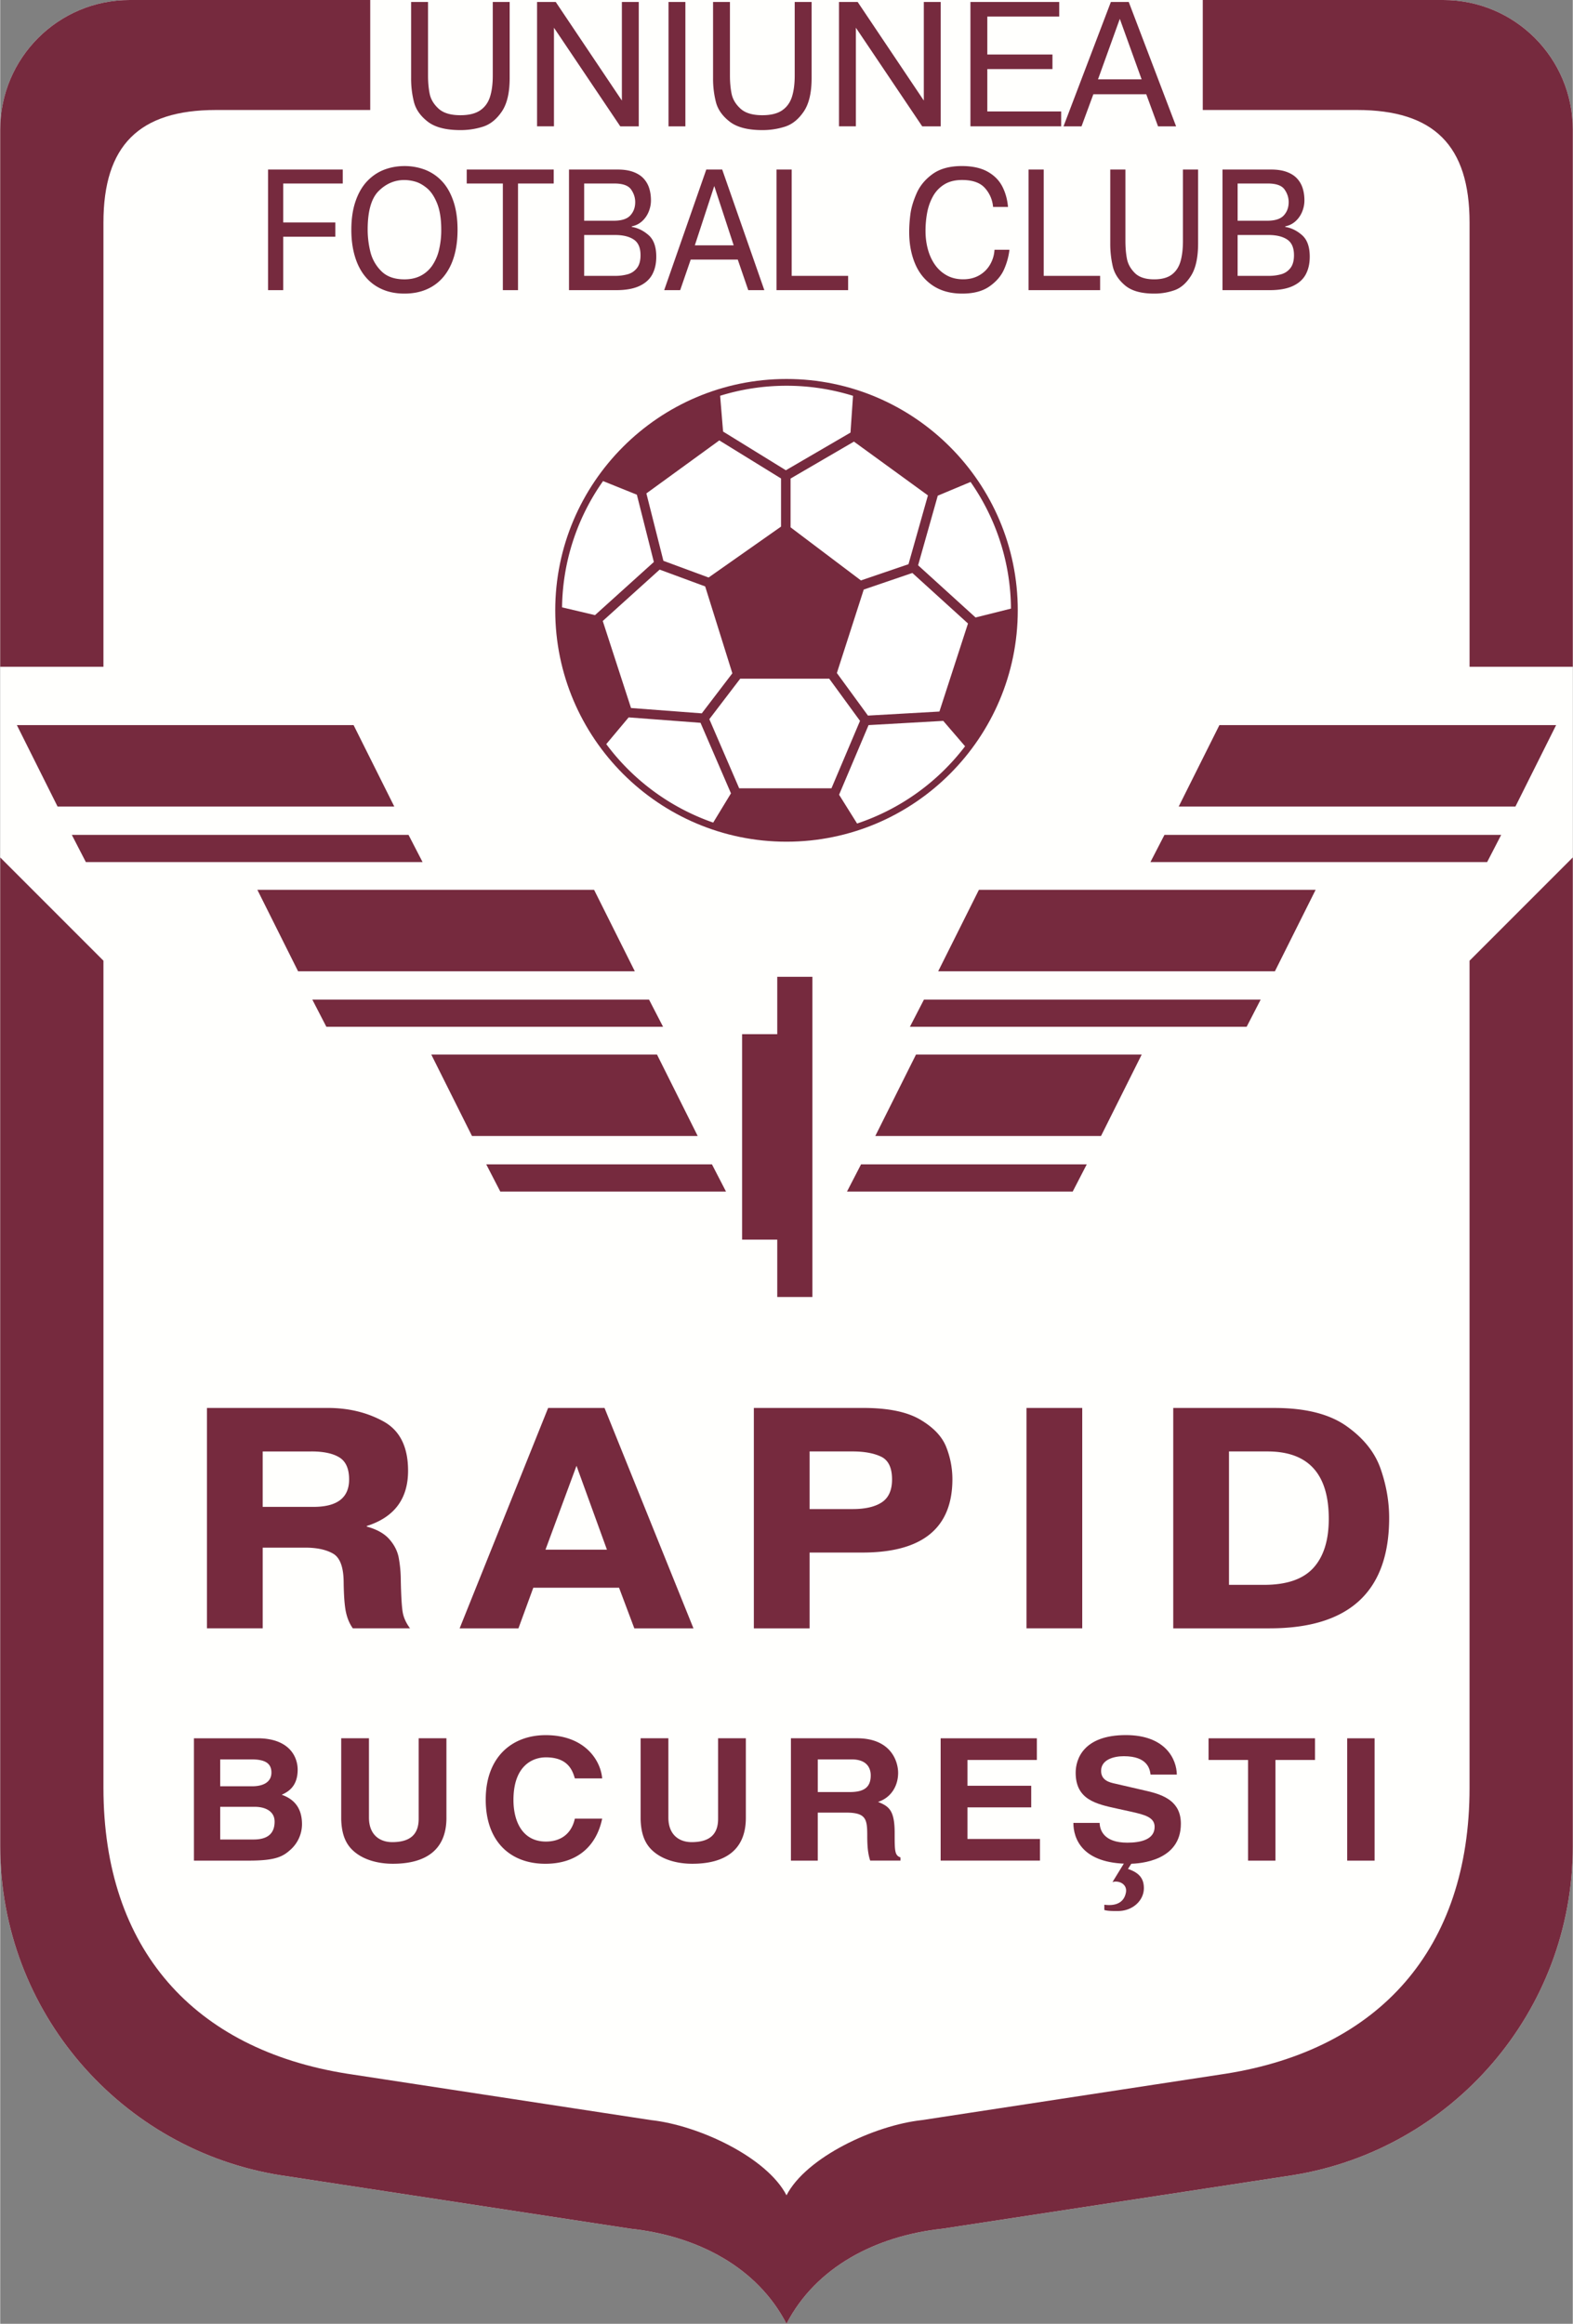 <svg xmlns="http://www.w3.org/2000/svg" width="1693" height="2500" viewBox="0 0 144.422 213.32"><rect x="0" y="0" width="144.422" height="213.32" fill="#808080" stroke="none"/><path d="M144.422 169.483c0 15.243-11.153 27.881-25.743 30.202l-32.132 4.905c-6.181.668-11.651 3.544-14.336 8.73-2.685-5.186-8.156-8.062-14.336-8.73l-32.132-4.905C11.153 197.364 0 184.726 0 169.483V11.894C0 5.325 5.325 0 11.894 0h120.635c6.568 0 11.894 5.325 11.894 11.894v157.589z" fill="#fffffd"/><g fill="#762a3e"><path d="M144.422 78.711v90.771c0 15.243-11.152 27.881-25.743 30.202l-32.132 4.905c-6.181.668-11.651 3.544-14.336 8.73-2.685-5.186-8.156-8.062-14.336-8.73l-32.132-4.905C11.153 197.363.001 184.725.001 169.482L0 78.711l9.481 9.48v75.932c0 14.816 8.328 24.004 22.362 26.236l27.914 4.261c4.392.475 10.645 3.411 12.454 6.905 1.809-3.494 8.062-6.43 12.453-6.905l27.914-4.261c14.033-2.232 22.362-11.42 22.362-26.236V88.192l9.482-9.481zM134.941 61.21V20.429c0-7.065-3.266-10.332-10.332-10.332H110.44V0h22.088c6.568 0 11.894 5.325 11.894 11.894V61.21h-9.481zM0 61.21V11.894C0 5.325 5.325 0 11.894 0h22.088v10.097H19.813c-7.065 0-10.332 3.267-10.332 10.332V61.21H0z"/></g><g fill="#762a3e"><path d="M28.583 133.24c1.12 0 1.976.184 2.569.55.592.366.89 1.04.89 2.021 0 1.679-1.09 2.517-3.271 2.517h-4.665v-5.087h4.477zm-4.476 16.238v-7.407h3.917c1.054 0 1.9.181 2.538.544.637.363.964 1.225.979 2.585.015 1.266.083 2.192.208 2.777.125.585.336 1.086.635 1.5h5.252c-.361-.487-.586-.98-.672-1.48-.086-.5-.146-1.485-.176-2.957a11.508 11.508 0 0 0-.195-2.07c-.119-.603-.407-1.163-.864-1.68-.456-.517-1.145-.901-2.067-1.153v-.053c2.529-.801 3.795-2.492 3.795-5.07 0-2.189-.751-3.698-2.251-4.526-1.501-.827-3.207-1.241-5.119-1.241h-11.1v20.229h5.12zM52.925 134.558l2.795 7.699h-5.643l2.848-7.699zm-10.732 14.92h5.401l1.363-3.726h7.877l1.401 3.726h5.431l-8.166-20.23h-5.18l-8.127 20.23zM78.283 133.24c1.077 0 1.949.161 2.618.48.668.32 1.003 1.018 1.003 2.091 0 .985-.314 1.685-.939 2.098-.626.414-1.52.621-2.682.621h-3.95v-5.29h3.95zm-9.07 16.238h5.12v-6.956h4.843c5.514 0 8.271-2.246 8.271-6.739a8.015 8.015 0 0 0-.566-2.946c-.378-.962-1.172-1.801-2.384-2.516-1.212-.716-2.949-1.073-5.212-1.073H69.213v20.23zM94.251 129.248h5.12v20.229h-5.12v-20.229zM116.384 133.24c3.751 0 5.628 2.061 5.628 6.183 0 1.974-.473 3.478-1.418 4.512-.946 1.035-2.452 1.551-4.518 1.551h-3.227V133.24h3.535zm-8.655 16.238h8.849c7.319 0 10.979-3.38 10.979-10.142 0-1.5-.262-3.002-.786-4.507-.524-1.504-1.569-2.812-3.137-3.919-1.569-1.107-3.767-1.661-6.596-1.661h-9.31v20.229z"/></g><g fill="#762a3e"><path d="M37.739.182h1.551v6.754c0 .611.05 1.168.151 1.67.101.502.371.957.81 1.362.439.406 1.109.609 2.011.609.773 0 1.378-.147 1.812-.442.435-.296.737-.71.907-1.244.17-.533.255-1.185.255-1.955V.182h1.551v6.997c0 1.333-.24 2.353-.721 3.06-.48.706-1.049 1.167-1.705 1.382a6.732 6.732 0 0 1-2.101.322c-1.329 0-2.327-.258-2.994-.774-.667-.517-1.089-1.113-1.265-1.79a8.72 8.72 0 0 1-.264-2.199V.182zM50.855 2.546v9.051h-1.552V.182h1.715l6.075 9.05V.182h1.551v11.416h-1.699l-6.09-9.052zM61.375.182h1.55v11.416h-1.55V.182zM65.467.182h1.55v6.754c0 .611.05 1.168.152 1.67s.371.957.81 1.362c.439.406 1.109.609 2.011.609.773 0 1.377-.147 1.813-.442.434-.296.736-.71.907-1.244.17-.533.255-1.185.255-1.955V.182h1.552v6.997c0 1.333-.241 2.353-.721 3.06-.48.706-1.048 1.167-1.706 1.382a6.73 6.73 0 0 1-2.1.322c-1.329 0-2.327-.258-2.994-.774-.667-.517-1.089-1.113-1.265-1.79a8.675 8.675 0 0 1-.264-2.199V.182zM78.583 2.546v9.051h-1.551V.182h1.715l6.075 9.05V.182h1.551v11.416h-1.698l-6.092-9.052zM90.653 5.003h5.983v1.338h-5.983v3.891h6.783v1.365h-8.333V.182h8.154V1.52h-6.604v3.483zM102.821 1.73l2.004 5.556h-4.007l2.003-5.556zm2.429 6.921l1.082 2.947h1.659L103.642.182H102l-4.349 11.416h1.655l1.086-2.947h4.858zM25.992 20.422h4.783v1.31h-4.783v4.902H24.6v-11.07h6.858v1.281h-5.466v3.577zM34.985 24.875a3.766 3.766 0 0 1-.996-1.782 8.54 8.54 0 0 1-.243-2.009c0-1.7.338-2.884 1.015-3.554.677-.67 1.463-1.005 2.36-1.005a3.8 3.8 0 0 1 .967.14c.352.093.714.291 1.088.595.374.304.689.77.944 1.399.255.628.384 1.438.384 2.425a7.79 7.79 0 0 1-.204 1.847 4.288 4.288 0 0 1-.621 1.443 2.881 2.881 0 0 1-1.059.938c-.428.221-.928.332-1.5.332-.921-.001-1.633-.257-2.135-.769zm4.213 1.671a4.114 4.114 0 0 0 1.542-1.174c.417-.513.732-1.128.944-1.846.211-.718.317-1.527.317-2.429 0-1.009-.128-1.89-.386-2.641-.257-.751-.609-1.363-1.058-1.834a4.201 4.201 0 0 0-1.548-1.042 5.245 5.245 0 0 0-1.887-.335c-.661 0-1.284.113-1.866.337-.583.225-1.1.574-1.552 1.048-.452.474-.808 1.085-1.067 1.834-.26.749-.39 1.626-.39 2.633 0 .889.107 1.696.322 2.423.214.727.529 1.344.945 1.853.416.509.928.899 1.537 1.171.608.272 1.299.408 2.071.408s1.465-.134 2.076-.406zM46.162 16.845h-3.319v-1.281h7.988v1.281h-3.277v9.79h-1.392v-9.79zM56.393 16.845c.771 0 1.284.181 1.541.542.255.361.383.751.383 1.169 0 .485-.149.891-.447 1.217-.298.327-.805.49-1.523.49h-2.718v-3.418h2.764zm-4.156 9.79h4.346c.869 0 1.577-.127 2.122-.382.545-.255.939-.61 1.182-1.066.243-.456.364-.997.364-1.622 0-.909-.236-1.57-.709-1.982-.473-.412-.986-.664-1.54-.753v-.053c.354-.067.664-.22.932-.458.267-.238.472-.528.614-.87.143-.341.214-.693.214-1.056 0-.4-.053-.771-.159-1.11a2.338 2.338 0 0 0-.515-.895c-.237-.257-.554-.459-.948-.605-.395-.146-.87-.219-1.424-.219h-4.479v11.071zm4.229-5.062c.726 0 1.297.138 1.714.415.417.277.625.757.625 1.439 0 .509-.11.904-.33 1.184-.22.281-.502.47-.847.567a4.29 4.29 0 0 1-1.162.146h-2.837v-3.751h2.837zM65.577 17.075l1.783 5.444h-3.567l1.784-5.444zm2.159 6.755l.962 2.805h1.477l-3.869-11.071h-1.462l-3.866 11.071h1.469l.966-2.805h4.323zM77.87 25.325v1.31h-6.574V15.564h1.392v9.761h5.182zM91.313 22.929h1.373a6.232 6.232 0 0 1-.492 1.792c-.26.597-.704 1.118-1.333 1.563-.627.445-1.464.668-2.509.668-1.061 0-1.958-.244-2.691-.73-.732-.486-1.28-1.158-1.641-2.015s-.541-1.829-.541-2.918c0-.488.035-1.022.108-1.604.072-.58.26-1.22.565-1.92.303-.7.794-1.295 1.472-1.786.677-.49 1.571-.736 2.685-.736.955 0 1.738.168 2.35.504.61.336 1.063.786 1.359 1.348.294.563.474 1.196.536 1.899h-1.372a2.948 2.948 0 0 0-.735-1.718c-.436-.501-1.142-.753-2.118-.753-.647 0-1.189.137-1.627.408a2.95 2.95 0 0 0-1.037 1.088c-.252.453-.43.95-.533 1.49a9.05 9.05 0 0 0-.154 1.698c0 .577.071 1.132.214 1.666.143.533.359 1.008.649 1.423s.653.743 1.089.983.935.36 1.5.36c.572 0 1.072-.125 1.498-.375.426-.25.756-.583.991-.999.234-.411.366-.858.394-1.336zM101.014 25.325v1.31h-6.575V15.564h1.393v9.761h5.182zM101.945 15.564h1.391v6.548c0 .593.045 1.133.135 1.62.09.487.33.928.72 1.321.39.394.985.59 1.783.59.688 0 1.225-.143 1.612-.429.385-.286.654-.688.806-1.206.151-.518.227-1.149.227-1.896v-6.548h1.392v6.776c0 1.291-.214 2.278-.642 2.962-.428.685-.935 1.13-1.521 1.338a5.564 5.564 0 0 1-1.875.312c-1.184 0-2.074-.25-2.668-.75-.595-.5-.971-1.078-1.127-1.734a9.18 9.18 0 0 1-.234-2.129v-6.775zM116.405 16.845c.771 0 1.284.181 1.54.542.256.361.384.751.384 1.169 0 .485-.149.891-.447 1.217-.298.327-.806.49-1.523.49h-2.718v-3.418h2.764zm-4.155 9.79h4.345c.87 0 1.577-.127 2.122-.382.544-.255.939-.61 1.182-1.066.243-.456.365-.997.365-1.622 0-.909-.237-1.57-.709-1.982-.473-.412-.986-.664-1.541-.753v-.053c.354-.067.665-.22.933-.458.267-.238.472-.528.615-.87.142-.341.213-.693.213-1.056 0-.4-.054-.771-.159-1.11a2.325 2.325 0 0 0-.515-.895c-.237-.257-.553-.459-.948-.605s-.87-.219-1.424-.219h-4.478v11.071zm4.228-5.062c.726 0 1.297.138 1.714.415s.625.757.625 1.439c0 .509-.11.904-.33 1.184-.22.281-.502.47-.847.567a4.292 4.292 0 0 1-1.163.146h-2.837v-3.751h2.838z"/></g><g fill="#762a3e"><path d="M103.449 170.654h.707l-.586.913c1.086.359 1.461.931 1.461 1.762 0 1.147-1.043 2.099-2.364 2.099-.396 0-.897.016-1.267-.093v-.483c.28.027 1.733.249 1.984-1.131.112-.62-.392-.995-.935-.995-.105 0-.207.017-.302.047l1.302-2.119zM20.203 165.863h3.186c.908 0 1.811.375 1.811 1.359 0 1.141-.702 1.641-1.922 1.641h-3.074v-3zm-2.411 4.938h5.084c2.457 0 3.111-.391 3.799-1.016a3.154 3.154 0 0 0 1.041-2.313c0-1.11-.386-2.201-1.863-2.715.494-.234 1.465-.687 1.465-2.305 0-1.162-.753-2.881-3.695-2.881h-5.831v11.23zm2.411-9.292h2.874c1.13 0 1.831.283 1.831 1.21 0 .896-.784 1.258-1.769 1.258h-2.936v-2.468zM40.981 166.869c0 2.955-1.899 4.221-4.924 4.221-1.104 0-2.741-.25-3.807-1.361-.65-.688-.899-1.594-.933-2.719v-7.44h2.548v7.283c0 1.563.97 2.251 2.141 2.251 1.723 0 2.425-.782 2.425-2.141v-7.393h2.549v7.299zM52.773 163.253c-.201-.669-.585-1.932-2.659-1.932-1.205 0-2.978.749-2.978 3.912 0 2.011.853 3.819 2.978 3.819 1.388 0 2.358-.732 2.659-2.104h2.509c-.501 2.433-2.208 4.143-5.218 4.143-3.193 0-5.476-2.023-5.476-5.888 0-3.913 2.415-5.92 5.509-5.92 3.596 0 5.051 2.319 5.185 3.971h-2.509zM68.478 166.869c0 2.955-1.899 4.221-4.924 4.221-1.104 0-2.741-.25-3.807-1.361-.65-.688-.9-1.594-.933-2.719v-7.44h2.549v7.283c0 1.563.97 2.251 2.141 2.251 1.723 0 2.425-.782 2.425-2.141v-7.393h2.549v7.299zM75.083 164.509v-3h3.115c1.465 0 1.749.874 1.749 1.468 0 1.109-.633 1.531-1.933 1.531h-2.931zm-2.465 6.292h2.464v-4.407h2.589c1.855 0 1.956.597 1.956 2.135 0 1.163.1 1.744.269 2.271h2.783v-.292c-.535-.188-.535-.597-.535-2.246 0-2.104-.537-2.446-1.527-2.851 1.174-.374 1.846-1.435 1.846-2.669 0-.969-.587-3.172-3.783-3.172h-6.062v11.231zM95.204 161.56h-6.373v2.368h5.854v1.986h-5.854v2.899h6.656v1.986h-9.12v-11.225h8.836v1.986z"/><path d="M100.969 167.342c.018.625.352 1.812 2.542 1.812 1.187 0 2.507-.265 2.507-1.453 0-.876-.903-1.109-2.158-1.391l-1.286-.282c-1.937-.422-3.807-.827-3.807-3.296 0-1.25.718-3.454 4.608-3.454 3.678 0 4.666 2.251 4.682 3.625h-2.412c-.066-.5-.267-1.687-2.454-1.687-.953 0-2.088.328-2.088 1.344 0 .875.768 1.062 1.27 1.171l2.91.672c1.639.375 3.146 1 3.146 3.015 0 3.376-3.682 3.673-4.735 3.673-4.382 0-5.137-2.36-5.137-3.751h2.412zM117.116 170.801h-2.517v-9.241h-3.628v-1.986h9.775v1.986h-3.63v9.241zM126.22 170.801h-2.517v-11.23h2.517v11.23z"/></g><g fill="#762a3e"><path d="M58.279 89.16l-3.738-7.475H23.618l3.737 7.475zM71.362 113.796v5.268h3.228V89.67h-3.228v5.267h-3.229v18.859zM38.789 79.138L37.5 76.642H6.578l1.288 2.496zM60.876 94.259l-1.288-2.495H28.665l1.289 2.495zM36.191 74.039l-3.738-7.477H1.529l3.739 7.477zM64.055 104.282l-3.738-7.476H39.589l3.738 7.476zM66.654 109.381l-1.289-2.495H44.637l1.288 2.495zM86.143 89.16l3.738-7.475h30.923l-3.738 7.475zM105.633 79.138l1.288-2.496h30.924l-1.289 2.496zM83.544 94.259l1.289-2.495h30.923l-1.288 2.495zM108.23 74.039l3.739-7.477h30.923l-3.739 7.477zM80.366 104.282l3.738-7.476h20.729l-3.738 7.476zM77.768 109.381l1.289-2.495h20.728l-1.288 2.495z"/></g><path d="M50.973 56.029c0-11.711 9.527-21.239 21.238-21.239S93.45 44.318 93.45 56.029s-9.527 21.238-21.239 21.238c-11.711 0-21.238-9.527-21.238-21.238z" fill="#762a3e"/><path d="M64.315 66.353l-6.601-.498-2.055 2.453a20.718 20.718 0 0 0 9.82 7.205l1.632-2.685-2.796-6.475zM79.748 66.564l-2.708 6.392 1.653 2.642a20.696 20.696 0 0 0 9.918-7.091l-2.005-2.331-6.858.388zM60.029 51.59l-1.561-6.178-3.103-1.25a20.498 20.498 0 0 0-3.766 11.591l3.024.715 5.406-4.878zM84.297 51.892l5.277 4.792 3.251-.814a20.506 20.506 0 0 0-3.711-11.628l-3.011 1.261-1.806 6.389zM72.152 43.169l5.936-3.458.232-3.376a20.557 20.557 0 0 0-6.109-.924c-2.121 0-4.168.322-6.095.92l.271 3.285 5.765 3.553zM83.414 51.794l1.786-6.318-6.796-4.937a23083.01 23083.01 0 0 1-5.82 3.391v4.477l6.464 4.876 4.366-1.489zM64.742 53.832l-4.179-1.543-5.227 4.717 2.596 7.988 6.498.491 2.808-3.677-2.496-7.976zM79.305 54.121l-2.468 7.661 2.855 3.908 6.562-.371 2.625-8.083-5.109-4.638-4.465 1.523zM83.78 52.136l-.006-.001.002.006zM67.96 62.303l-2.836 3.714 2.742 6.349h8.473l2.623-6.191-2.827-3.871H67.96zM65.058 53.015l6.651-4.673v-4.418l-5.669-3.495-6.697 4.866 1.563 6.187 4.152 1.533z" fill="#fff"/></svg>